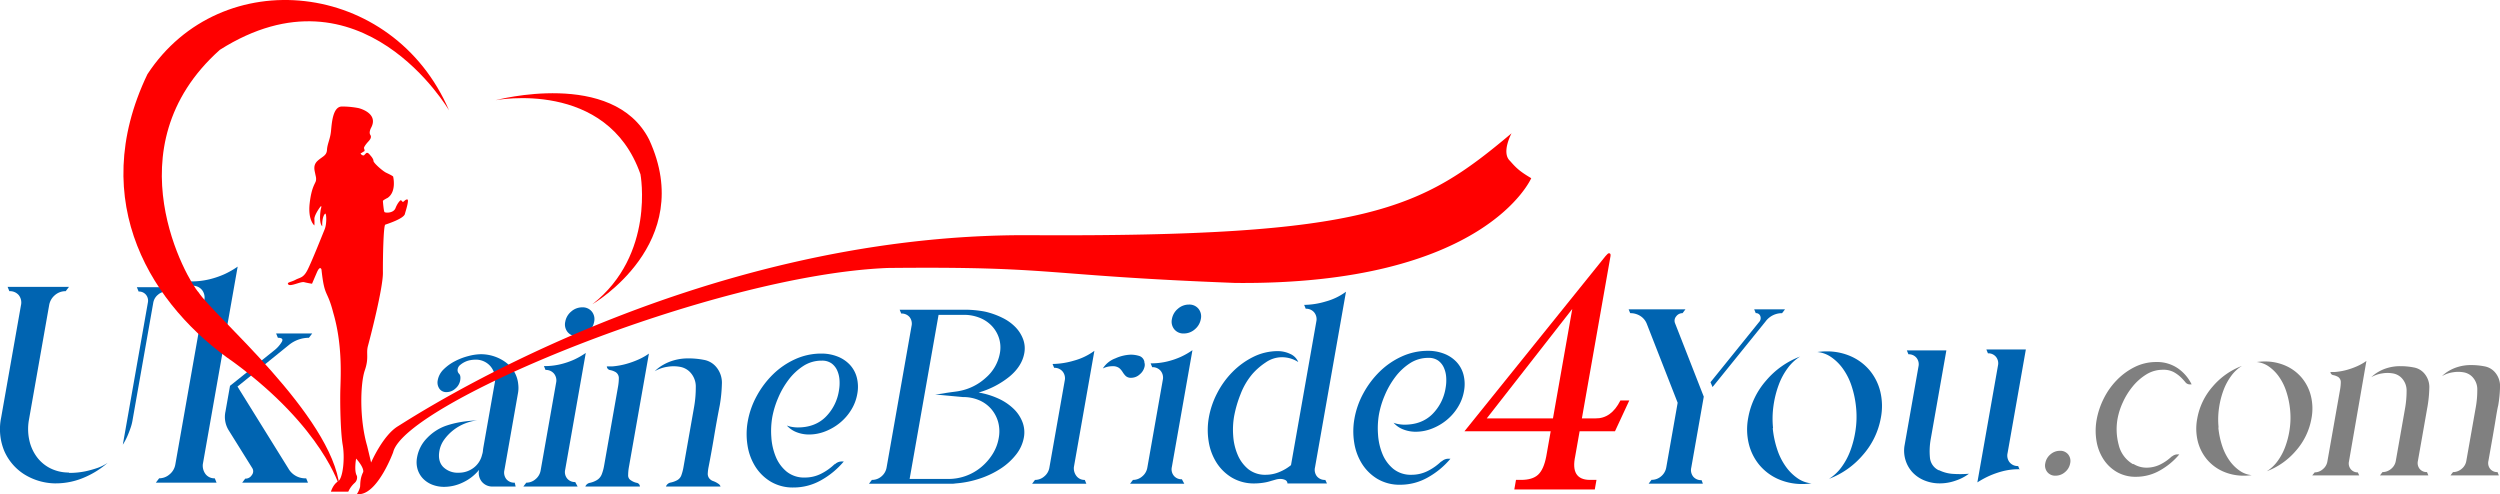 <svg id="SVG" xmlns="http://www.w3.org/2000/svg" width="1239.438" height="244.906" viewBox="0 0 1239.438 244.906">
  <defs>
    <style>
      .cls-1 {
        fill: #0064b1;
      }

      .cls-1, .cls-2, .cls-3 {
        fill-rule: evenodd;
      }

      .cls-2 {
        fill: gray;
      }

      .cls-3 {
        fill: red;
      }
    </style>
  </defs>
  <path id="aine" class="cls-1" d="M260,247.236a5.06,5.06,0,0,1-4.15-1.752,5.249,5.249,0,0,1-.962-4.458l5.923-33.593q0.392-2.227.8-4.537a14.453,14.453,0,0,0,.137-4.379,14.96,14.96,0,0,0-2-6.288,15.742,15.742,0,0,0-4.266-4.7,20.526,20.526,0,0,0-5.769-2.946,20.811,20.811,0,0,0-6.5-1.034,25.515,25.515,0,0,0-6.045.875,31.151,31.151,0,0,0-6.739,2.548,22.816,22.816,0,0,0-5.65,4.06,9.966,9.966,0,0,0-2.945,5.413,5.373,5.373,0,0,0,.784,4.139,4.066,4.066,0,0,0,3.592,1.751,6.442,6.442,0,0,0,4.368-1.751,6.873,6.873,0,0,0,2.373-3.98q0.418-2.388-.525-3.344a2.563,2.563,0,0,1-.694-2.388,3.373,3.373,0,0,1,1.227-1.99,11.19,11.19,0,0,1,2.338-1.512,10.024,10.024,0,0,1,2.7-.876,14.367,14.367,0,0,1,2.351-.239,9.509,9.509,0,0,1,7.754,3.423,9.856,9.856,0,0,1,1.95,8.359l-5.56,31.523c-0.114.637-.2,1.274-0.259,1.911a8.162,8.162,0,0,1-.415,1.91,11.313,11.313,0,0,1-4.256,6.528,11.983,11.983,0,0,1-7.346,2.388,10.176,10.176,0,0,1-7.695-2.866q-2.757-2.865-1.858-7.96a13.575,13.575,0,0,1,2.428-5.652,23.358,23.358,0,0,1,10.319-7.961,23.718,23.718,0,0,1,6-1.512,66.521,66.521,0,0,0-7.943.8,46.866,46.866,0,0,0-7.66,1.91,24.191,24.191,0,0,0-9.266,6.05,18.05,18.05,0,0,0-4.948,9.553,12.425,12.425,0,0,0,.286,6.05,11.44,11.44,0,0,0,2.766,4.617,12.837,12.837,0,0,0,4.577,2.946,16.15,16.15,0,0,0,5.869,1.034,21.536,21.536,0,0,0,9.309-2.229,22.657,22.657,0,0,0,7.94-6.209,6.929,6.929,0,0,0,1.349,5.891,6.7,6.7,0,0,0,5.47,2.388h11.3Zm29.987-.319a4.879,4.879,0,0,1-3.99-1.751,5.049,5.049,0,0,1-.993-4.3l10.22-57.952a37.461,37.461,0,0,1-5.844,3.343,38.38,38.38,0,0,1-6.525,2.229,33.908,33.908,0,0,1-8.366.955l0.779,1.911a5.162,5.162,0,0,1,4.214,1.831,5.342,5.342,0,0,1,1.03,4.537l-7.665,43.465a7.122,7.122,0,0,1-2.51,4.3,6.924,6.924,0,0,1-4.607,1.752l-1.45,1.91h26.906Zm6.423-74.351a8.449,8.449,0,0,0,2.968-5.095,5.993,5.993,0,0,0-1.172-5.094,5.8,5.8,0,0,0-4.729-2.07,8.222,8.222,0,0,0-5.46,2.07,8.46,8.46,0,0,0-2.968,5.094,5.991,5.991,0,0,0,1.172,5.095,5.781,5.781,0,0,0,4.729,2.07A8.215,8.215,0,0,0,296.409,172.566Zm40.979,74.59a3.1,3.1,0,0,0-2.42,1.99h27.066a2.438,2.438,0,0,0-1.179-1.433,10.306,10.306,0,0,0-2.483-1.273,4.136,4.136,0,0,1-2.107-1.592,3.67,3.67,0,0,1-.55-2.309,22.2,22.2,0,0,1,.306-2.627q1.5-7.643,2.814-15.523t2.818-15.523a71.8,71.8,0,0,0,1.045-10.428,12.114,12.114,0,0,0-3.042-8.836,10.293,10.293,0,0,0-5.934-3.264,39.107,39.107,0,0,0-7.492-.717,25.484,25.484,0,0,0-7.312.956,23.526,23.526,0,0,0-5.313,2.229,20.036,20.036,0,0,0-4.212,3.184,17.6,17.6,0,0,1,6.456-2.229,17.852,17.852,0,0,1,5.826,0,9.189,9.189,0,0,1,4.791,2.229,10.321,10.321,0,0,1,3.3,7.96,55.47,55.47,0,0,1-.834,9.712l-5.306,30.091a22.516,22.516,0,0,1-.965,3.662,4.544,4.544,0,0,1-2.04,2.547A11.568,11.568,0,0,1,337.388,247.156Zm-21.152-3.741a23.285,23.285,0,0,1,.356-3.821l9.938-56.361q-0.19.161-1.552,1.035a30.907,30.907,0,0,1-3.819,1.99,42.664,42.664,0,0,1-5.764,2.07,36.662,36.662,0,0,1-7.182,1.274h-2.547a1.925,1.925,0,0,0,1.746,1.831,8.913,8.913,0,0,1,2.684,1.034,3.529,3.529,0,0,1,1.52,3.1,24.859,24.859,0,0,1-.368,3.9l-6.99,39.643a21.736,21.736,0,0,1-1.087,3.9,5.888,5.888,0,0,1-2.7,3.1,11.579,11.579,0,0,1-3.154,1.194,3.019,3.019,0,0,0-2.314,1.831h27.066a1.9,1.9,0,0,0-1.667-1.831,8.025,8.025,0,0,1-2.736-1.194A2.8,2.8,0,0,1,316.236,243.415ZM418.8,237.842a27.029,27.029,0,0,1-7.012,5.015,17.721,17.721,0,0,1-7.886,1.831,13.754,13.754,0,0,1-9.112-2.945,18.754,18.754,0,0,1-5.381-7.4,30.49,30.49,0,0,1-2.189-9.712,40.9,40.9,0,0,1,.467-9.871,44.494,44.494,0,0,1,2.849-9.394,41.9,41.9,0,0,1,5.181-9.075,28.827,28.827,0,0,1,7.259-6.846,16.517,16.517,0,0,1,9.235-2.706,8,8,0,0,1,4.856,1.353,8.8,8.8,0,0,1,2.8,3.5,13.7,13.7,0,0,1,1.149,4.776,21.571,21.571,0,0,1-.276,5.174,23.465,23.465,0,0,1-6.709,13.215q-5.277,5.1-13.714,5.095a17.181,17.181,0,0,1-2.744-.239,12.441,12.441,0,0,1-2.66-.717,12.4,12.4,0,0,0,4.9,3.344,16.84,16.84,0,0,0,6.092,1.114,22,22,0,0,0,8.162-1.592,26.7,26.7,0,0,0,7.286-4.3,25.43,25.43,0,0,0,5.5-6.368,22.221,22.221,0,0,0,2.968-7.8,18.74,18.74,0,0,0-.226-8.2,14.689,14.689,0,0,0-3.493-6.368,16.7,16.7,0,0,0-6.132-4.06,21.553,21.553,0,0,0-7.946-1.433,31.127,31.127,0,0,0-12.99,2.786,38.092,38.092,0,0,0-10.951,7.483,45.052,45.052,0,0,0-8.1,10.747,41.079,41.079,0,0,0-4.445,12.578,35.615,35.615,0,0,0-.117,11.94,27.619,27.619,0,0,0,3.878,10.508,23.031,23.031,0,0,0,7.677,7.483,21.4,21.4,0,0,0,11.277,2.866,27.6,27.6,0,0,0,13.607-3.582,40.216,40.216,0,0,0,11.274-9.314h-1.114a4.749,4.749,0,0,0-3.465,1.592Z" transform="translate(-4.813 -7.938)"/>
  <path id="Bride_" data-name="Bride  " class="cls-1" d="M489.923,202.56a42.86,42.86,0,0,0,15.319-7.881q6.247-5.172,7.4-11.7a13,13,0,0,0-.56-6.766,17.194,17.194,0,0,0-3.722-5.97,23.1,23.1,0,0,0-6.5-4.7,39.2,39.2,0,0,0-8.687-3.105,54.206,54.206,0,0,0-10.338-.955h-32l0.777,1.911a5.073,5.073,0,0,1,4.149,1.751,5.254,5.254,0,0,1,.965,4.458l-12.351,70.052a7.353,7.353,0,0,1-2.54,4.458,7.133,7.133,0,0,1-4.766,1.751l-1.451,1.911h41a12.073,12.073,0,0,0,1.943-.159,49.2,49.2,0,0,0,12.165-2.468,44.019,44.019,0,0,0,10.381-5.015,31.377,31.377,0,0,0,7.525-6.926,19.018,19.018,0,0,0,3.789-8.358,14.218,14.218,0,0,0-.689-7.642,18.254,18.254,0,0,0-4.406-6.608,26.907,26.907,0,0,0-7.431-5.015,39.052,39.052,0,0,0-9.813-3.025h-0.16Zm-34.14,42.828,14.346-81.357h12.419a20.882,20.882,0,0,1,8.092,1.513,16.789,16.789,0,0,1,6.035,4.139,15.844,15.844,0,0,1,3.47,6.05,15.516,15.516,0,0,1,.368,7.4,20.942,20.942,0,0,1-6.888,12.02,26.621,26.621,0,0,1-13.09,6.607q-0.665.161-2.535,0.4t-3.99.557q-2.471.479-5.548,0.8l13.77,1.273a19.848,19.848,0,0,1,8.067,1.592,16.461,16.461,0,0,1,5.985,4.379,16.761,16.761,0,0,1,3.4,6.448,17.815,17.815,0,0,1,.266,7.96,21.824,21.824,0,0,1-3.075,7.961,27.207,27.207,0,0,1-5.674,6.448,25.355,25.355,0,0,1-16.15,5.811H455.783Zm91.6-63.525a30.438,30.438,0,0,1-10.092,4.856,39.2,39.2,0,0,1-10.643,1.672l0.779,1.91a5.161,5.161,0,0,1,4.214,1.831,5.35,5.35,0,0,1,1.032,4.538l-7.609,43.145a7.129,7.129,0,0,1-2.51,4.3,6.932,6.932,0,0,1-4.607,1.751l-1.451,1.911h26.907l-0.779-1.911a4.978,4.978,0,0,1-4.055-1.83,6.281,6.281,0,0,1-1.348-4.538Zm24.809,5.572a3.742,3.742,0,0,0-2.572-3.025,14.254,14.254,0,0,0-4.264-.637,20.232,20.232,0,0,0-7.567,1.831,12.315,12.315,0,0,0-6.219,5.016,10.444,10.444,0,0,1,4.654-1.115,5.336,5.336,0,0,1,3.428.876,8.183,8.183,0,0,1,1.719,1.99,10.413,10.413,0,0,0,1.56,1.99,3.825,3.825,0,0,0,2.791.876,6.261,6.261,0,0,0,4.209-1.752,6.866,6.866,0,0,0,2.373-3.98,3.937,3.937,0,0,0-.139-1.91Zm18.572,58.112a4.879,4.879,0,0,1-3.99-1.751,5.049,5.049,0,0,1-.993-4.3L596,181.545a37.4,37.4,0,0,1-5.843,3.343,38.38,38.38,0,0,1-6.525,2.229,33.908,33.908,0,0,1-8.366.955l0.778,1.911a5.161,5.161,0,0,1,4.214,1.831,5.338,5.338,0,0,1,1.03,4.537l-7.664,43.464a7.129,7.129,0,0,1-2.51,4.3,6.93,6.93,0,0,1-4.607,1.751l-1.451,1.911h26.907Zm6.423-74.351a8.449,8.449,0,0,0,2.968-5.095,6,6,0,0,0-1.172-5.095,5.8,5.8,0,0,0-4.729-2.069,8.221,8.221,0,0,0-5.46,2.069,8.466,8.466,0,0,0-2.968,5.095A5.991,5.991,0,0,0,587,171.2a5.781,5.781,0,0,0,4.729,2.07A8.215,8.215,0,0,0,597.191,171.2Zm64.687,74.669a5.061,5.061,0,0,1-4.15-1.751,5.254,5.254,0,0,1-.963-4.458l15.357-87.088a30.4,30.4,0,0,1-10.093,4.856,39.157,39.157,0,0,1-10.642,1.672l0.776,1.91a5.161,5.161,0,0,1,4.214,1.831,5.345,5.345,0,0,1,1.033,4.538l-12.548,71.167a22.862,22.862,0,0,1-6,3.5,17.348,17.348,0,0,1-6.4,1.274,13.369,13.369,0,0,1-8.779-2.786,18.5,18.5,0,0,1-5.247-7.085,28.663,28.663,0,0,1-2.224-9.393,39.435,39.435,0,0,1,.445-9.712,57.988,57.988,0,0,1,3.2-10.986,34.276,34.276,0,0,1,5.886-10.03,32.59,32.59,0,0,1,6.627-5.731,14.04,14.04,0,0,1,7.811-2.548,14.932,14.932,0,0,1,8.284,2.388,7.609,7.609,0,0,0-4.06-4.06,14.215,14.215,0,0,0-5.97-1.353,27.2,27.2,0,0,0-12.287,2.866,38.495,38.495,0,0,0-10.316,7.483,42.666,42.666,0,0,0-7.585,10.508,41.976,41.976,0,0,0-4.094,11.94,35.569,35.569,0,0,0-.117,11.941,27.588,27.588,0,0,0,3.88,10.508,23.052,23.052,0,0,0,7.675,7.483,21.408,21.408,0,0,0,11.276,2.866,29.358,29.358,0,0,0,4.035-.319,22.335,22.335,0,0,0,4.152-.955q1.168-.316,2.259-0.637a8.449,8.449,0,0,1,2.366-.318,5.606,5.606,0,0,1,2.224.477,1.913,1.913,0,0,1,1.2,1.752h19.583Zm57.7-9.393a27.017,27.017,0,0,1-7.013,5.015,17.717,17.717,0,0,1-7.885,1.831,13.759,13.759,0,0,1-9.113-2.945,18.77,18.77,0,0,1-5.381-7.4A30.532,30.532,0,0,1,688,223.258a40.947,40.947,0,0,1,.468-9.871,44.453,44.453,0,0,1,2.848-9.394,41.893,41.893,0,0,1,5.182-9.075,28.81,28.81,0,0,1,7.259-6.846,16.516,16.516,0,0,1,9.234-2.706,7.993,7.993,0,0,1,4.856,1.353,8.8,8.8,0,0,1,2.8,3.5A13.7,13.7,0,0,1,721.8,195a21.571,21.571,0,0,1-.276,5.174,23.474,23.474,0,0,1-6.709,13.215q-5.277,5.1-13.715,5.094a17.085,17.085,0,0,1-2.744-.239,12.491,12.491,0,0,1-2.659-.716,12.389,12.389,0,0,0,4.9,3.343,16.85,16.85,0,0,0,6.093,1.115,22.005,22.005,0,0,0,8.162-1.592,26.715,26.715,0,0,0,7.286-4.3,25.43,25.43,0,0,0,5.5-6.368,22.245,22.245,0,0,0,2.968-7.8,18.751,18.751,0,0,0-.226-8.2,14.693,14.693,0,0,0-3.493-6.368,16.693,16.693,0,0,0-6.132-4.06,21.553,21.553,0,0,0-7.946-1.433,31.105,31.105,0,0,0-12.99,2.786,38.072,38.072,0,0,0-10.951,7.483,45.026,45.026,0,0,0-8.105,10.747,41.074,41.074,0,0,0-4.445,12.577A35.6,35.6,0,0,0,676.2,227.4a27.619,27.619,0,0,0,3.878,10.508,23.031,23.031,0,0,0,7.677,7.483,21.409,21.409,0,0,0,11.277,2.866,27.586,27.586,0,0,0,13.607-3.583,40.2,40.2,0,0,0,11.274-9.313H722.8a4.753,4.753,0,0,0-3.466,1.592Z" transform="translate(-4.813 -7.938)"/>
  <path id="You" class="cls-1" d="M848.417,245.988a5.063,5.063,0,0,1-4.15-1.751,5.247,5.247,0,0,1-.965-4.458l6.2-35.186L835.24,168.134a3.291,3.291,0,0,1,.587-3.343,3.822,3.822,0,0,1,3.147-1.592l1.452-1.911h-28.18l0.776,1.911a9.138,9.138,0,0,1,5.08,1.433,8.079,8.079,0,0,1,3.2,3.98l15.252,39.006-5.642,32a7.348,7.348,0,0,1-2.54,4.457,7.129,7.129,0,0,1-4.767,1.752l-1.45,1.91h26.907Zm26.08-84.7,0.777,1.911a2.178,2.178,0,0,1,2.281,1.512,2.877,2.877,0,0,1-.679,2.946L852.84,197.429l1.012,2.388a0.537,0.537,0,0,0,.2-0.239,0.581,0.581,0,0,1,.2-0.239l25.862-32a10.069,10.069,0,0,1,8.212-4.139l1.453-1.911H874.5Zm35.645,20.857q-1.115,0-2.164.079t-2.189.239a14.366,14.366,0,0,1,6.809,2.468,23.714,23.714,0,0,1,5.836,5.731,31.366,31.366,0,0,1,4.308,8.518A48.277,48.277,0,0,1,925,209.847a45.649,45.649,0,0,1-.241,11.3,49.073,49.073,0,0,1-2.607,10.269,33.252,33.252,0,0,1-4.485,8.279,22.062,22.062,0,0,1-6.093,5.652,41.183,41.183,0,0,0,16.819-11.861,37.987,37.987,0,0,0,8.924-18.548,30.563,30.563,0,0,0-.289-12.816,26.157,26.157,0,0,0-5.167-10.429,25.645,25.645,0,0,0-9.194-7,29.217,29.217,0,0,0-12.366-2.547h-0.16ZM883.85,220.2a45.507,45.507,0,0,1,.244-11.3,49.045,49.045,0,0,1,2.6-10.269,33.305,33.305,0,0,1,4.485-8.279,22.076,22.076,0,0,1,6.092-5.652,41.232,41.232,0,0,0-16.819,11.861,38,38,0,0,0-8.923,18.548,30.468,30.468,0,0,0,.289,12.817,26.125,26.125,0,0,0,5.166,10.428,25.579,25.579,0,0,0,9.192,7A29.176,29.176,0,0,0,898.55,247.9c0.741,0,1.463-.028,2.162-0.08s1.43-.132,2.191-0.239a14.32,14.32,0,0,1-6.808-2.468,23.7,23.7,0,0,1-5.836-5.731,31.169,31.169,0,0,1-4.309-8.518,48.139,48.139,0,0,1-2.259-10.667h0.159Zm82.429,21.016a7.679,7.679,0,0,1-4.662-6.528,34.014,34.014,0,0,1,.408-9.075l7.747-43.942H950.189l0.779,1.911a4.893,4.893,0,0,1,3.99,1.751,5.068,5.068,0,0,1,.992,4.3l-6.963,39.484a15.833,15.833,0,0,0,.635,7.244,15.57,15.57,0,0,0,3.5,5.891,16.682,16.682,0,0,0,5.839,3.9,19.894,19.894,0,0,0,7.63,1.433,23.49,23.49,0,0,0,7.973-1.433,22.59,22.59,0,0,0,6.4-3.343,51.761,51.761,0,0,1-7.657.079,18.152,18.152,0,0,1-7.451-1.99Zm39.861-.319-0.78-1.91a5.166,5.166,0,0,1-4.22-1.831,5.366,5.366,0,0,1-1.03-4.538l9.07-51.425H989.6l0.779,1.911a4.893,4.893,0,0,1,3.99,1.751,5.072,5.072,0,0,1,.993,4.3L985.141,247.1a45.76,45.76,0,0,1,5.816-3.184,43.274,43.274,0,0,1,6.535-2.308,31.668,31.668,0,0,1,8.388-1.035Z" transform="translate(-4.813 -7.938)"/>
  <path id="Uk" class="cls-1" d="M39.089,242.206a20.349,20.349,0,0,1-9.056-1.971,18.764,18.764,0,0,1-6.739-5.462,21.616,21.616,0,0,1-3.848-8.15,26.065,26.065,0,0,1-.378-10.029l10.105-57.313a8.277,8.277,0,0,1,2.855-5.015,8.03,8.03,0,0,1,5.362-1.97l1.634-2.15H8.577L9.45,152.3a5.706,5.706,0,0,1,4.668,1.97,5.912,5.912,0,0,1,1.086,5.015l-9.823,55.7a28.308,28.308,0,0,0,1.6,16.656,26.045,26.045,0,0,0,9.593,11.284,29.661,29.661,0,0,0,15.3,4.657h0.537A35.642,35.642,0,0,0,46.242,244.8a43.066,43.066,0,0,0,11.969-7.433,21.944,21.944,0,0,1-4.92,2.507,52.245,52.245,0,0,1-6.034,1.7,38.193,38.193,0,0,1-8.379.806Zm33.574-91.881,0.876,2.15a4.478,4.478,0,0,1,3.655,1.612,4.638,4.638,0,0,1,.918,3.94L65.7,228.415a31.757,31.757,0,0,0,2.127-3.941q0.882-1.968,1.623-4.119a22.736,22.736,0,0,0,1-3.672q0.3-1.7.646-3.671l9.7-54.985a6.543,6.543,0,0,1,2.306-3.94,6.364,6.364,0,0,1,4.226-1.612l1.632-2.15h-16.3Zm49.981-10.209a42.079,42.079,0,0,1-6.573,3.762,43.136,43.136,0,0,1-7.341,2.507,38.116,38.116,0,0,1-9.411,1.075l0.873,2.149a5.806,5.806,0,0,1,4.741,2.06,6.011,6.011,0,0,1,1.161,5.1l-14.37,81.492A8.015,8.015,0,0,1,88.9,243.1a7.8,7.8,0,0,1-5.183,1.97l-1.632,2.149h30.089l-0.876-2.149a5.492,5.492,0,0,1-4.489-1.97,6.949,6.949,0,0,1-1.441-5.015Zm3.879,104.955-1.631,2.149h32.6l-0.876-2.149a9.6,9.6,0,0,1-8.818-4.836l-25.248-40.656,25.483-20.6a15.784,15.784,0,0,1,9.943-3.582l1.635-2.149H141.7l0.874,2.149q3.044,0,1.981,1.97a15.118,15.118,0,0,1-3.591,4.119l-22.113,17.732L116.6,211.937a12.609,12.609,0,0,0,1.581,9.313l11.729,18.806a2.959,2.959,0,0,1-.241,3.4,3.688,3.688,0,0,1-3.182,1.791Z" transform="translate(-4.813 -7.938)"/>
  <path id="_.com" data-name=".com" class="cls-2" d="M1028.6,241.988a7.285,7.285,0,0,0,2.56-4.387,5.181,5.181,0,0,0-1.01-4.387,5,5,0,0,0-4.07-1.783,7.1,7.1,0,0,0-4.71,1.783,7.281,7.281,0,0,0-2.55,4.387,5.145,5.145,0,0,0,1.01,4.387,4.976,4.976,0,0,0,4.07,1.782A7.064,7.064,0,0,0,1028.6,241.988Zm53.25-8.089a23.355,23.355,0,0,1-6.04,4.319,15.243,15.243,0,0,1-6.79,1.576,12.2,12.2,0,0,1-6.4-1.782h-0.41a15.037,15.037,0,0,1-7.02-9.6,29.874,29.874,0,0,1-.54-12.887,34.16,34.16,0,0,1,2.6-8.089,35.139,35.139,0,0,1,4.88-7.883,27.2,27.2,0,0,1,6.74-5.963,15.492,15.492,0,0,1,8.3-2.331,10.78,10.78,0,0,1,5.34,1.165,16.957,16.957,0,0,1,3.41,2.468,30.013,30.013,0,0,1,2.3,2.468,2.815,2.815,0,0,0,2.2,1.165h0.96a20.7,20.7,0,0,0-6.88-8.02,18.239,18.239,0,0,0-10.63-3.085,23.745,23.745,0,0,0-10.72,2.468,32.494,32.494,0,0,0-8.89,6.512,35.915,35.915,0,0,0-6.49,9.186,38.682,38.682,0,0,0-3.5,10.488,30.886,30.886,0,0,0-.1,10.282,23.686,23.686,0,0,0,3.35,9.048,19.716,19.716,0,0,0,6.61,6.444,18.417,18.417,0,0,0,9.71,2.468,23.75,23.75,0,0,0,11.71-3.085,34.537,34.537,0,0,0,9.71-8.02h-0.96a4.092,4.092,0,0,0-2.98,1.371Zm45.53-46.75q-0.96,0-1.86.069t-1.89.205a12.388,12.388,0,0,1,5.87,2.125,20.491,20.491,0,0,1,5.02,4.936,26.887,26.887,0,0,1,3.71,7.334,42.027,42.027,0,0,1,1.95,9.186,39.558,39.558,0,0,1-.21,9.734,41.686,41.686,0,0,1-2.25,8.843,28.543,28.543,0,0,1-3.86,7.129,19.048,19.048,0,0,1-5.24,4.867,35.448,35.448,0,0,0,14.48-10.214,32.75,32.75,0,0,0,7.68-15.972,26.125,26.125,0,0,0-.25-11.036,22.5,22.5,0,0,0-4.44-8.98,22.11,22.11,0,0,0-7.92-6.032,25.15,25.15,0,0,0-10.65-2.194h-0.14Zm-22.64,32.766a39.562,39.562,0,0,1,.21-9.734,42.351,42.351,0,0,1,2.24-8.842,28.933,28.933,0,0,1,3.87-7.13,19.059,19.059,0,0,1,5.24-4.866,35.473,35.473,0,0,0-14.48,10.213,32.684,32.684,0,0,0-7.68,15.972,26.3,26.3,0,0,0,.24,11.037,22.63,22.63,0,0,0,4.45,8.979,22.067,22.067,0,0,0,7.92,6.033,25.12,25.12,0,0,0,10.65,2.193q0.96,0,1.86-.068c0.6-.047,1.23-0.114,1.89-0.206a12.293,12.293,0,0,1-5.86-2.125,20.365,20.365,0,0,1-5.03-4.935,26.879,26.879,0,0,1-3.71-7.335,41.417,41.417,0,0,1-1.94-9.186h0.13Zm73.28-33.04q-0.165.138-1.32,0.891a27.013,27.013,0,0,1-3.25,1.714,35.9,35.9,0,0,1-4.91,1.782,31.018,31.018,0,0,1-6.15,1.1h-2.2a1.663,1.663,0,0,0,1.51,1.576,7.761,7.761,0,0,1,2.31.891,3.042,3.042,0,0,1,1.31,2.674,21.881,21.881,0,0,1-.32,3.359l-6.34,35.919a6.228,6.228,0,0,1-2.24,3.77,6.089,6.089,0,0,1-4.04,1.577l-1.23,1.508h23.31l-0.7-1.508a4.292,4.292,0,0,1-3.49-1.577,4.447,4.447,0,0,1-.91-3.77Zm65,55.113a4.438,4.438,0,0,1-3.63-1.577,4.628,4.628,0,0,1-.89-3.907l2.16-12.2q0.84-4.8,1.56-9.254t1.14-6.1a60.178,60.178,0,0,0,.9-8.979,10.405,10.405,0,0,0-2.63-7.609,8.915,8.915,0,0,0-5.13-2.811,33.942,33.942,0,0,0-6.47-.617,21.977,21.977,0,0,0-6.31.823,20.229,20.229,0,0,0-4.59,1.919,17.182,17.182,0,0,0-3.64,2.742,15.086,15.086,0,0,1,5.55-1.919,15.309,15.309,0,0,1,5,0,7.891,7.891,0,0,1,4.12,1.919,8.868,8.868,0,0,1,2.83,6.855,47.431,47.431,0,0,1-.71,8.363l-4.74,26.871a6.393,6.393,0,0,1-2.34,3.907,6.542,6.542,0,0,1-4.25,1.577l-1.25,1.645h23.99Zm-37.37-17.411c0.27-1.553.54-3.107,0.82-4.662s0.53-3.016.77-4.387,0.46-2.581.64-3.633,0.33-1.851.43-2.4a61.545,61.545,0,0,0,.89-8.98,10.367,10.367,0,0,0-2.63-7.609,8.887,8.887,0,0,0-5.12-2.81,33.965,33.965,0,0,0-6.48-.617,22.062,22.062,0,0,0-6.31.822,20.624,20.624,0,0,0-4.59,1.92,17.149,17.149,0,0,0-3.64,2.742,15.088,15.088,0,0,1,5.55-1.92,15.37,15.37,0,0,1,5.01,0,7.86,7.86,0,0,1,4.11,1.92,8.908,8.908,0,0,1,2.84,6.854,48.4,48.4,0,0,1-.72,8.363l-4.64,26.323a6.393,6.393,0,0,1-2.34,3.907,6.542,6.542,0,0,1-4.25,1.577l-1.25,1.645h23.99l-0.67-1.645a4.451,4.451,0,0,1-3.63-1.577,4.628,4.628,0,0,1-.89-3.907Z" transform="translate(-4.813 -7.938)"/>
  <path id="_4" data-name="4" class="cls-3" d="M808.177,206.466q-4.536,9.069-12.453,8.9h-6.651l14.181-80.417q0.26-1.467-.778-1.468-0.518,0-1.727,1.468l-69.9,86.809h42.757l-2.179,12.352q-1.258,6.653-4.134,9.243-2.773,2.507-8.388,2.505h-2.5l-0.838,4.75H795.47l0.839-4.75h-3.456q-9.559-.173-7.085-11.748l2.178-12.352h17.535l7.1-15.288h-4.406Zm-66.266,8.9L784.3,161.118l-0.38,2.159-1.035,5.874-1.462,8.292-1.539,8.724-5.148,29.195H741.911Z" transform="translate(-4.813 -7.938)"/>
  <path id="形状_1" data-name="形状 1" class="cls-3" d="M754.2,74.022s-5.2,9.577-.781,13.667c3.131,3.575,4.805,5.2,10.543,8.59,0,0-22.748,53.126-146.818,51.933-97.259-3.762-88.021-8.288-172.2-7.419-86.381,3.439-239.515,66.97-245.217,91.371,0,0-7.07,19.263-16.009,20.7h-1.952a11.554,11.554,0,0,0,1.561-3.514c0.18-1.39-.123-4.075,1.562-7.419,0.4-2.408-3.514-6.638-3.514-6.638s-1.15,6.112.391,8.59a3.588,3.588,0,0,1-1.172,3.514,13.336,13.336,0,0,0-2.733,3.515l-0.391.781h-8.59s0.989-3.532,3.514-5.076,3.439-11.713,2.343-17.962-1.4-20.711-1.171-28.114,0.919-22.339-3.515-37.486c-3.079-11.954-4.321-7.274-5.857-21.476,0,0-.635-2.405-2.343,1.562s-2.342,5.467-2.342,5.467-2.255-.352-3.905-0.781-6.745,2.3-7.81,1.171,1.323-1.138,3.515-2.343,3.815-.816,5.857-4.685,7.4-17.4,8.59-20.305,0.842-7.781.391-7.809-1.768,1.981-1.562,6.247c0,0-1.818-1.095-.781-8.2,0,0,.935-3-0.391-1.171s-2.84,4.484-2.733,5.857a27.125,27.125,0,0,1,0,3.124s-3.289-2.556-2.343-10.933,2.907-9.926,3.124-11.324-0.111-1.995-.391-3.514-1.19-4.059,1.172-6.248,4.527-2.538,4.686-5.467,1.529-5.191,1.952-8.981,0.756-12.511,5.467-12.5a43.018,43.018,0,0,1,8.2.781s10.222,2.378,6.248,9.762c0,0-1.241,2.216-.39,3.514s-0.268,2.538-1.172,3.514-2.114,2.611-1.952,3.124,0.548,1.37,0,1.562a4.209,4.209,0,0,0-1.172.781s-0.7-.226-0.39.39a1.406,1.406,0,0,0,1.562.781,14.4,14.4,0,0,1,1.171-1.171,1.168,1.168,0,0,1,.781,0,5.878,5.878,0,0,1,1.172,1.171s1.564,1.641,1.561,2.733,4.695,5.124,6.248,5.857,3.436,1.665,3.514,1.952,1.726,7.5-2.733,10.542c0,0-2.355,1.143-2.343,1.562s0.4,5.016.781,5.467,4.432,0.7,5.467-1.953,2.48-4.094,2.733-3.9a6.27,6.27,0,0,1,.781.781c0.358,0.383,1.313-1.308,2.343-1.172s-0.89,5.941-1.172,7.029c-0.281,2.418-8.868,5.145-9.761,5.466s-1.236,16.116-1.172,23.819-6.4,32.592-7.419,36.314,0.6,5.855-1.562,12.105-2.816,23.805,1.172,37.485l1.952,8.2s5.806-13.421,13.276-17.962,145.6-95.7,313.457-94.74C683.44,125.5,709.312,111.787,754.2,74.022Z" transform="translate(-4.813 -7.938)"/>
  <path id="形状_2" data-name="形状 2" class="cls-3" d="M250.49,57.623s55.292-10.708,71.847,36.7c0,0,7.461,39.906-23.819,64.428,0,0,51.93-30.046,28.114-81.609C308.787,42,250.49,57.623,250.49,57.623Z" transform="translate(-4.813 -7.938)"/>
  <path id="形状_3" data-name="形状 3" class="cls-3" d="M227.452,62.7S184.027-11.817,113.824,32.632C59.185,81.383,98.194,147.616,103.281,152.9c7.106,11.184,66.1,61,69.895,96.447,0,0-8.111-29.132-52.323-61.695C80.614,160.051,47.372,108.426,77.9,44.737,114.39-11.011,199.637-2.153,227.452,62.7Z" transform="translate(-4.813 -7.938)"/>
</svg>
